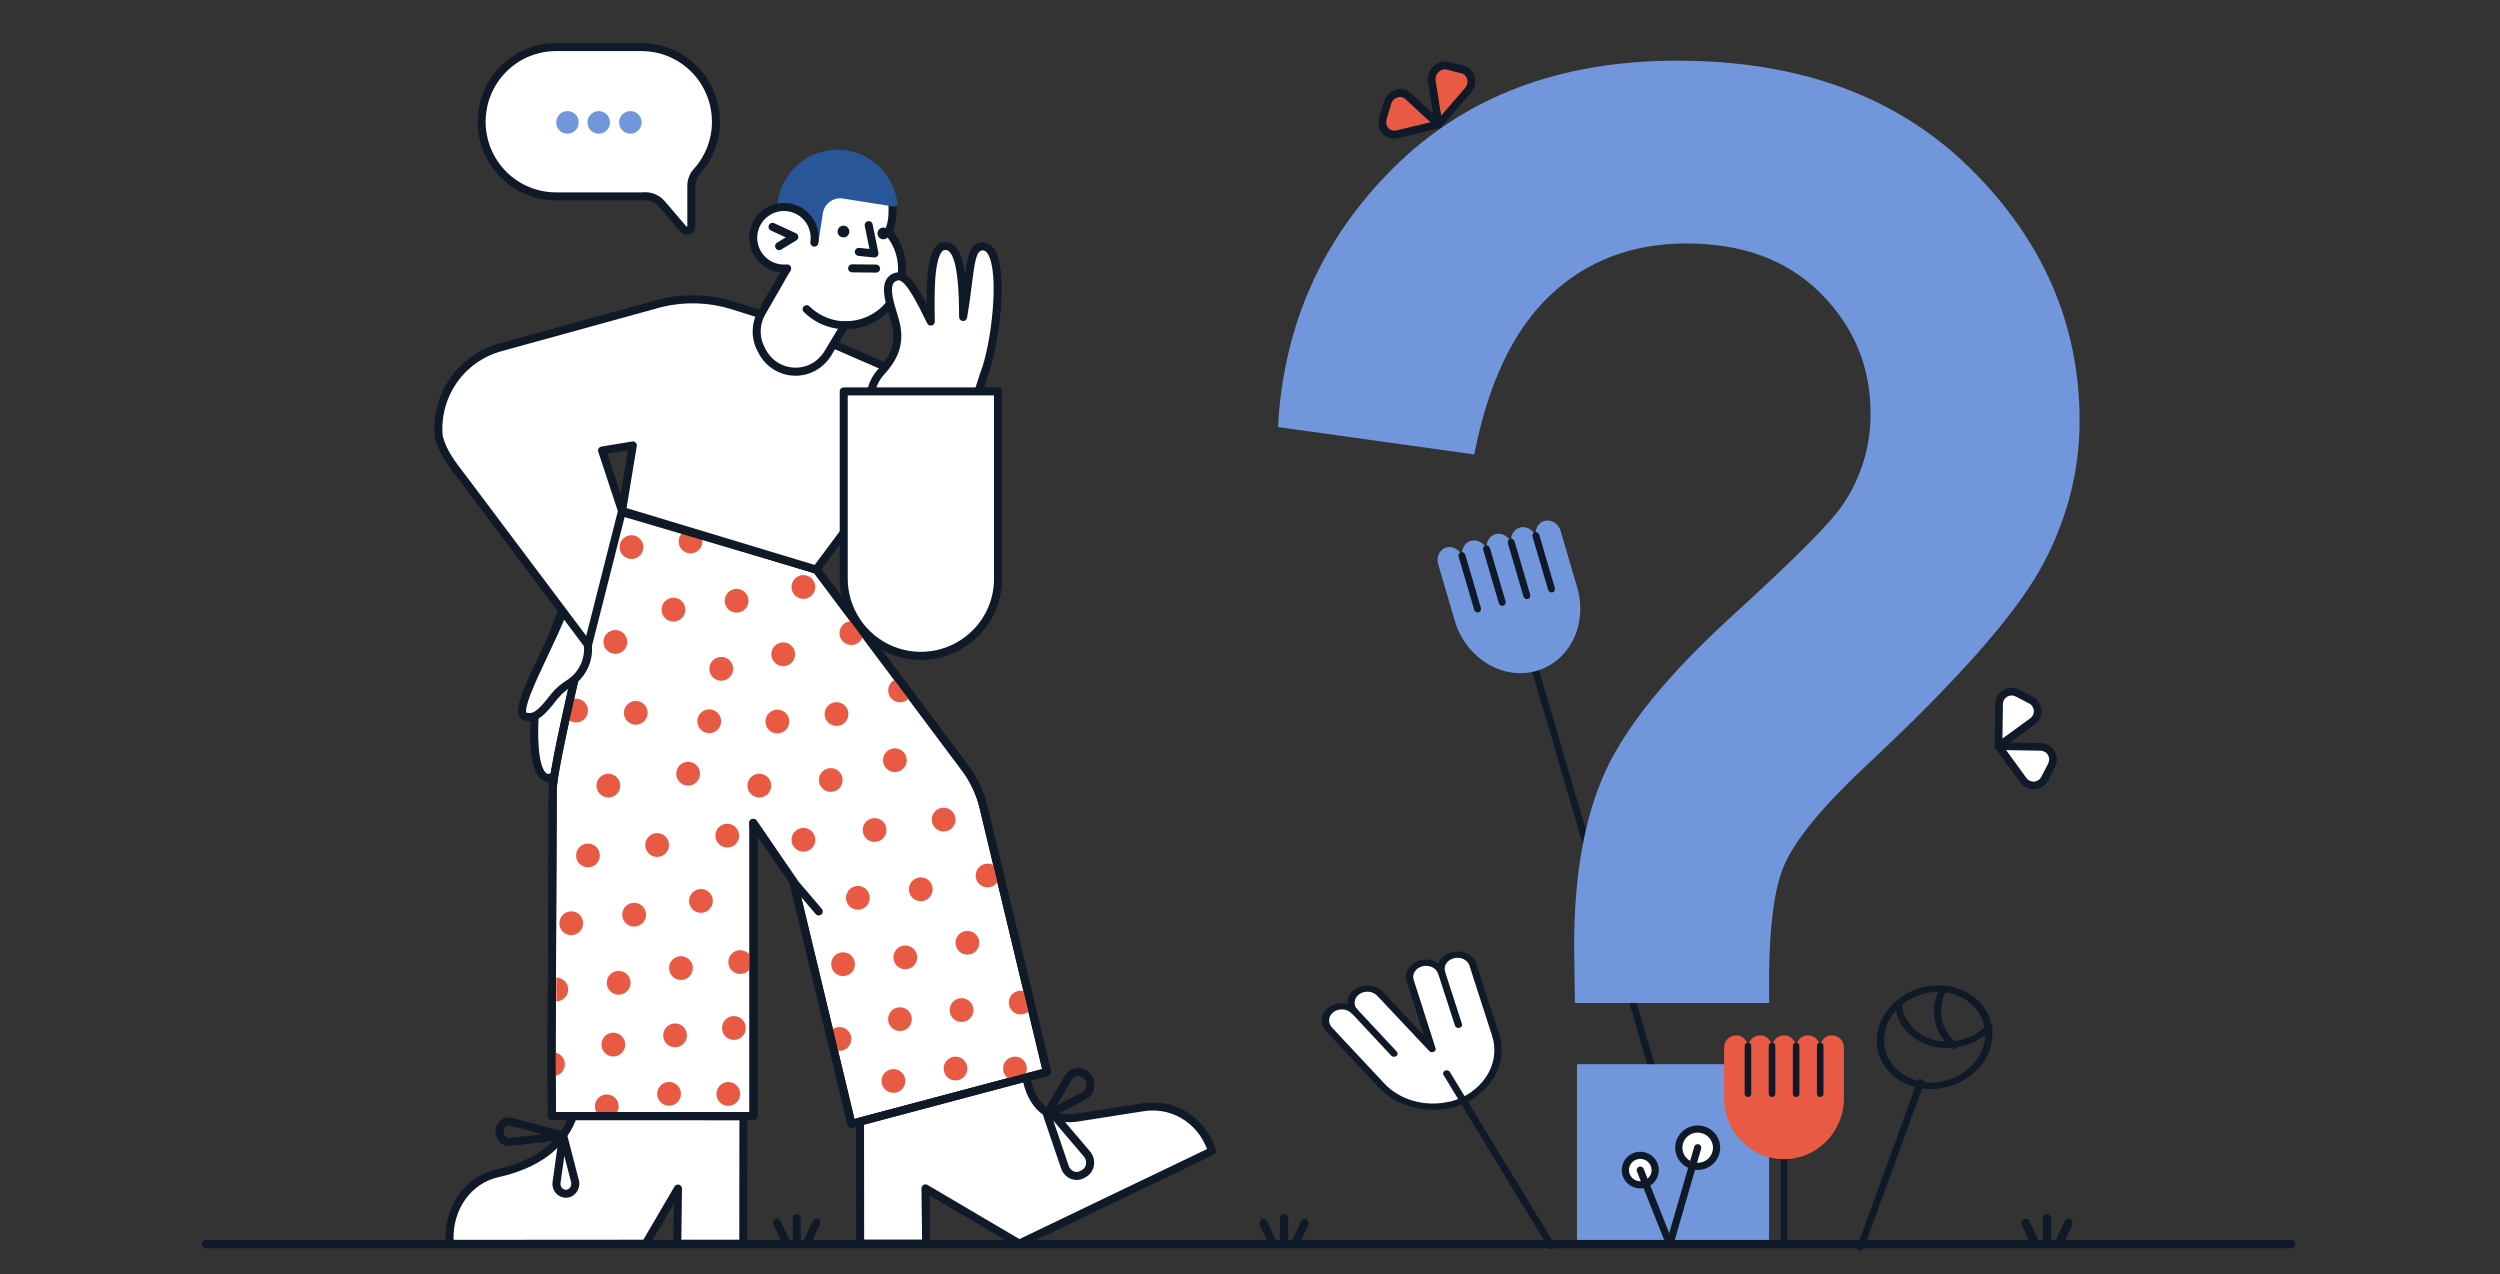 <svg fill="none" height="212" viewBox="0 0 416 212" width="416" xmlns="http://www.w3.org/2000/svg" xmlns:xlink="http://www.w3.org/1999/xlink"><rect x="0" y="0" width="416" height="212" fill="#333333" stroke="none"/><clipPath id="a"><path d="m72.279 24.921h130.081v182.731h-130.081z"/></clipPath><clipPath id="b"><path d="m0 0h21.162v114.901h-21.162z" transform="matrix(.963 -.261 .281 .957 238.653 91.642)"/></clipPath><clipPath id="c"><path d="m212.657 10.097h133.388v196.823h-133.388z"/></clipPath><clipPath id="d"><path d="m0 0h13.784v14.109h-13.784z" transform="matrix(-.477 .879 -.877 -.48 346.045 120.202)"/></clipPath><clipPath id="e"><path d="m128.636 202.065h7.864v5.258h-7.864z"/></clipPath><clipPath id="f"><path d="m209.568 202.065h8.192v5.587h-8.192z"/></clipPath><clipPath id="g"><path d="m336.373 202.065h8.519v5.587h-8.519z"/></clipPath><clipPath id="h"><path d="m286.896 172.285h19.933v34.71h-19.933z"/></clipPath><clipPath id="i"><path d="m269.858 187.275h16.383v20.376h-16.383z"/></clipPath><clipPath id="j"><path d="m79.487 7.174h40.302v31.879h-40.302z"/></clipPath><clipPath id="k"><path d="m0 0h13.632v14.95h-13.632z" transform="matrix(.962 .266 -.299 .952 233.08 8.012)"/></clipPath><g clip-path="url(#a)"><path d="m94.811 98.35c-.244.556-1.467 3.717-2.645 6.9l-3.045 11.976c-.556 5.787-.244 12.197 2.134 12.22 2.178.044 2.178-3.784 3.134-10.885.244 6.433.422 11.063 2.667 10.84 2.223-.223 1.956-6.744 1.711-11.708 1.6 3.072 3.6 7.301 5.29 6.856 2.422-.668.866-4.341.088-6.878-1.733-5.654.712-7.123 2.801-10.239 1.378-2.07 1.044-4.986-.067-8.102z" fill="#fff"/><path d="m91.301 130.114h-.06c-.285-.007-.565-.075-.821-.198-.257-.124-.484-.3-.668-.518-2.069-2.303-1.513-9.948-1.294-12.236.003-.034.009-.068.018-.101l3.045-11.975c.006-.022.013-.045.021-.067 1.149-3.104 2.395-6.333 2.66-6.937.057-.126.151-.232.27-.303s.257-.103.395-.093l12.068.979c.128.01.25.058.352.136s.179.184.222.305c1.357 3.806 1.356 6.651-.006 8.697-.388.579-.78 1.091-1.159 1.588-1.672 2.191-2.881 3.774-1.559 8.084.098.315.198.63.301.943.645 1.981 1.378 4.227.612 5.653-.152.28-.36.524-.612.717-.252.194-.542.332-.851.406-1.69.445-3.217-1.834-4.677-4.544.153 5.222-.163 9.189-2.434 9.417-.271.03-.544.004-.804-.078s-.499-.218-.703-.399c-.781-.682-1.203-2.078-1.457-4.031-.47 2.958-1.108 4.555-2.857 4.555zm-1.522-12.774c-.519 5.461-.133 9.944.962 11.164.06.081.139.148.228.196.09.047.189.074.291.078h.017c1.188 0 1.501-2.594 2.018-6.878.124-1.024.264-2.184.431-3.43.022-.165.106-.317.234-.424.128-.107.292-.161.459-.153s.324.078.442.197c.117.118.186.277.193.444.178 4.678.346 9.095 1.438 10.049.066.061.145.106.231.132.086.027.177.034.266.02.214-.022.933-.334 1.182-3.464.186-2.342.032-5.474-.07-7.546-.007-.152.037-.302.127-.425.089-.123.218-.212.365-.252s.303-.029.442.032c.139.062.254.168.324.303.137.264.278.537.421.814.737 1.429 1.571 3.048 2.38 4.205 1.071 1.532 1.592 1.535 1.728 1.5.133-.026.259-.082.369-.162.109-.081.2-.184.265-.303.496-.923-.17-2.965-.704-4.607-.109-.334-.214-.657-.309-.964-1.523-4.968.079-7.066 1.775-9.288.367-.48.746-.977 1.109-1.519 1.051-1.578 1.05-3.966 0-7.101l-11.15-.905c-.432 1.075-1.437 3.691-2.438 6.394z" fill="#0f1928"/><path d="m102.524 84.649s-2.956 11.463-5.667 22.949c-.133.557-.267 1.135-.4 1.692-2.4 10.217-4.578 20.233-4.489 22.303l-.2 45.319.067 8.792h33.538v-47.656l-.045-1.113 6.668 9.727 9.69 40.378 32.515-8.659-10.534-43.961c-.553-2.347-1.573-4.558-3.001-6.5l-10.69-14.29-12.091-16.137-2.022-2.693z" fill="#fff"/><path d="m141.685 187.708c-.15 0-.295-.051-.413-.144-.117-.093-.2-.223-.235-.368l-9.661-40.257-5.337-7.786v46.551c0 .177-.071.347-.196.472-.125.126-.294.196-.471.196h-33.538c-.176 0-.345-.07-.47-.194-.125-.124-.196-.292-.197-.469l-.067-8.792.2-45.312c-.086-2.345 2.402-13.506 4.507-22.468.067-.28.133-.563.2-.846.067-.282.133-.569.2-.848 2.682-11.359 5.64-22.846 5.67-22.96.023-.087.063-.169.117-.24.055-.071.124-.131.202-.175.079-.044.165-.072.255-.082.089-.01.179-.001.265.025l33.338 10.15c.136.041.254.124.34.237l2.022 2.693 12.091 16.137 10.69 14.29c1.484 2.015 2.544 4.31 3.116 6.747l10.534 43.958c.041.17.014.348-.075.498s-.233.259-.402.304l-32.515 8.658c-.056.015-.113.023-.171.024zm-16.358-51.44c.108 0 .215.026.311.076.095.051.178.124.239.213l6.667 9.727c.047.068.08.143.099.223l9.531 39.712 31.226-8.316-10.382-43.327c-.53-2.261-1.513-4.391-2.89-6.26l-10.686-14.285-12.091-16.138-1.891-2.519-32.464-9.883c-.672 2.627-3.184 12.49-5.49 22.261-.067.279-.133.562-.2.845-.067.284-.133.57-.2.849-2.956 12.581-4.544 20.437-4.472 22.119v.031l-.2 45.319.062 8.122h32.209v-46.976l-.044-1.099c-.004-.09.011-.18.043-.264.031-.084.08-.161.142-.226s.137-.117.22-.152.172-.053.261-.053z" fill="#0f1928"/><path d="m123.683 206.962.022-21.213h-28.36c-1.956 5.364-6.779 8.191-12.557 9.482-5.09 1.135-8.335 6.01-7.957 11.508v.245l32.604-.022 5.379-9.193-.112 9.193z" fill="#fff"/><path d="m74.832 207.652c-.177 0-.346-.071-.471-.196-.125-.125-.195-.295-.195-.472v-.223c-.393-5.876 3.169-10.998 8.479-12.182 6.338-1.416 10.401-4.464 12.076-9.059.047-.129.132-.24.244-.318.112-.079.245-.121.382-.121h28.36c.177 0 .346.07.471.196.125.125.196.295.196.472l-.023 21.212c0 .178-.07.347-.195.473-.125.125-.294.195-.471.195h-10.98c-.088 0-.175-.017-.257-.051-.081-.034-.155-.084-.217-.147s-.111-.138-.144-.22-.049-.169-.048-.258l.08-6.672-4.106 7.018c-.059.1-.142.184-.243.242s-.215.088-.332.088l-32.604.022zm20.972-21.235c-1.932 4.805-6.259 7.989-12.87 9.466-4.556 1.016-7.644 5.37-7.457 10.433l31.577-.022 5.186-8.863c.074-.127.188-.226.325-.281.136-.055.287-.064.428-.025.142.04.267.125.355.243.089.118.135.261.134.409l-.103 8.517h9.638l.021-19.877z" fill="#0f1928"/><path d="m170.778 179.271c.844 4.764 3.823 7.613 9.134 6.589l9.935-1.558c5.112-.957 9.957 1.825 11.757 6.989l.089.245-32.093 15.403-15.602-9.193.111 9.193h-10.979l-.023-20.322z" fill="#fff"/><path d="m169.6 207.607c-.119 0-.236-.032-.338-.092l-14.583-8.592.097 8.008c.001.089-.016.176-.049.258s-.082.157-.144.22-.136.113-.217.147c-.082.034-.169.051-.257.051h-10.979c-.177 0-.347-.07-.472-.195-.125-.126-.195-.295-.195-.473l-.022-20.322c0-.147.048-.29.138-.407s.215-.201.357-.238l27.671-7.346c.089-.023.182-.028.273-.014s.179.047.256.097c.078.049.145.115.196.192.051.076.086.163.102.254.429 2.417 1.431 4.229 2.899 5.24 1.4.964 3.235 1.237 5.453.809l.022-.004 9.935-1.558c5.464-1.022 10.608 2.031 12.491 7.429l.086.237c.056.156.053.327-.01.481-.062.153-.18.278-.329.349l-32.093 15.403c-.09.043-.188.066-.288.066zm-25.804-1.336h9.638l-.103-8.517c-.002-.118.028-.235.087-.338.058-.102.143-.188.245-.247.102-.06.218-.091.337-.09.118 0 .234.032.336.092l15.296 9.012 31.226-14.987c-1.751-4.567-6.18-7.121-10.89-6.238l-9.941 1.56c-2.576.495-4.747.15-6.45-1.024-1.615-1.113-2.751-2.969-3.312-5.397l-26.49 7.033zm-49.611-6.964c-.309 0-.616-.064-.899-.188-.283-.125-.537-.308-.746-.536-.237-.258-.412-.565-.515-.9-.102-.334-.128-.688-.075-1.034l.968-6.908-7.965.945c-.498.049-.999-.071-1.421-.341-.422-.269-.742-.673-.908-1.146l-.049-.145c-.146-.407-.177-.847-.091-1.271.086-.424.287-.816.581-1.134.266-.296.609-.512.991-.624s.787-.114 1.171-.008l8.664 2.315c.114.03.218.091.301.175.083.084.143.188.172.303l1.956 7.568c.084.338.095.691.03 1.034s-.203.668-.404.952c-.185.264-.425.484-.703.646s-.588.261-.908.292c-.051.003-.101.005-.153.005zm-.281-6.969-.631 4.5v.005c-.023.149-.013.301.03.446.043.144.119.277.22.388.085.101.191.179.312.231.12.051.251.073.382.064.131-.008.257-.047.37-.114s.208-.159.279-.27c.09-.126.151-.271.18-.424.029-.152.024-.31-.013-.46zm-9.246-5.062c-.116.003-.23.029-.335.077-.105.049-.2.118-.277.204-.129.141-.216.315-.253.502-.037.187-.021.381.044.56l.049.146c.067.188.195.348.363.455s.366.156.565.138l5.365-.636-5.297-1.415c-.073-.02-.149-.031-.225-.031zm51.582-34.938c-.097.001-.192-.02-.279-.061-.088-.04-.166-.099-.228-.173l-4.268-5.008c-.115-.135-.171-.31-.157-.486.014-.177.097-.341.232-.456.134-.115.309-.171.485-.157s.34.097.455.232l4.267 5.008c.083.097.136.216.153.342.018.127-.001.256-.055.371-.053.116-.138.214-.246.283-.107.069-.232.106-.359.105z" fill="#0f1928"/><path d="m179.152 196.347c-.324 0-.646-.062-.948-.181-.379-.153-.721-.385-1.002-.683-.281-.297-.495-.651-.627-1.039l-3.006-8.837c-.031-.09-.042-.187-.032-.282.01-.096.04-.188.088-.271l3.528-6.02c.213-.372.516-.686.879-.912.364-.227.779-.359 1.206-.387.44-.022.879.063 1.279.249.399.185.748.465 1.015.816.255.321.434.695.527 1.094.092.399.094.814.007 1.215-.081.389-.247.755-.487 1.071-.239.317-.546.576-.898.759l-4.628 2.389 5.329 6.268c.279.327.48.712.59 1.127.109.415.123.85.042 1.272-.072.398-.231.775-.468 1.103s-.545.598-.9.79l-.293.16c-.37.196-.782.299-1.201.299zm-3.882-9.879 2.566 7.54c.068.205.18.393.328.551s.328.282.528.364c.165.067.343.097.521.089.178-.009.352-.057.51-.14l.29-.159c.18-.099.336-.237.456-.404.119-.168.2-.36.235-.563.044-.225.036-.458-.022-.68s-.166-.429-.314-.604zm4.131-7.401c-.027 0-.054 0-.08.002-.21.015-.413.082-.591.194-.179.113-.326.268-.43.451l-2.478 4.23 4.249-2.192c.177-.092.33-.223.45-.383s.202-.344.242-.54c.046-.208.045-.424-.003-.632s-.142-.403-.274-.57c-.126-.171-.289-.31-.477-.407-.188-.098-.396-.15-.608-.153z" fill="#0f1928"/><g fill="#e85a44"><path d="m102.946 165.516c1.093 0 1.978-.887 1.978-1.981s-.885-1.981-1.978-1.981c-1.092 0-1.978.887-1.978 1.981s.886 1.981 1.978 1.981z"/><path d="m95.057 155.61c1.092 0 1.978-.886 1.978-1.981 0-1.094-.886-1.981-1.978-1.981-1.093 0-1.978.887-1.978 1.981 0 1.095.886 1.981 1.978 1.981z"/><path d="m123.171 162.066c1.093 0 1.978-.887 1.978-1.981 0-1.095-.885-1.981-1.978-1.981-1.092 0-1.978.886-1.978 1.981 0 1.094.886 1.981 1.978 1.981z"/><path d="m116.637 151.893c1.093 0 1.978-.887 1.978-1.981s-.885-1.981-1.978-1.981c-1.092 0-1.978.887-1.978 1.981s.886 1.981 1.978 1.981z"/><path d="m114.605 162.584c.825-.716.914-1.968.198-2.794-.715-.827-1.965-.916-2.79-.199s-.914 1.968-.198 2.795c.715.826 1.965.915 2.79.198z"/><path d="m105.524 154.186c1.093 0 1.978-.887 1.978-1.981s-.885-1.981-1.978-1.981c-1.092 0-1.978.887-1.978 1.981s.886 1.981 1.978 1.981z"/><path d="m97.835 144.325c1.092 0 1.978-.887 1.978-1.981s-.886-1.981-1.978-1.981c-1.093 0-1.978.887-1.978 1.981s.886 1.981 1.978 1.981z"/><path d="m109.347 142.589c1.093 0 1.978-.886 1.978-1.981 0-1.094-.885-1.981-1.978-1.981-1.092 0-1.978.887-1.978 1.981 0 1.095.886 1.981 1.978 1.981z"/><path d="m101.235 132.706c1.093 0 1.978-.887 1.978-1.981s-.885-1.981-1.978-1.981c-1.092 0-1.978.887-1.978 1.981s.886 1.981 1.978 1.981z"/><path d="m121.016 141.031c1.092 0 1.978-.887 1.978-1.981s-.886-1.981-1.978-1.981c-1.093 0-1.978.887-1.978 1.981s.885 1.981 1.978 1.981z"/><path d="m114.503 130.725c1.093 0 1.978-.887 1.978-1.981s-.885-1.981-1.978-1.981c-1.092 0-1.978.887-1.978 1.981s.886 1.981 1.978 1.981z"/><path d="m105.792 120.598c1.092 0 1.978-.887 1.978-1.981s-.886-1.981-1.978-1.981c-1.093 0-1.979.887-1.979 1.981s.886 1.981 1.979 1.981z"/><path d="m95.057 116.435c.251-.116.524-.177.8-.178.525 0 1.028.209 1.399.581.371.371.579.875.579 1.4 0 .526-.208 1.03-.579 1.401-.371.372-.874.58-1.399.58-.349.001-.691-.091-.992-.267s-.549-.43-.719-.734"/><path d="m122.127 173.039c1.092 0 1.978-.887 1.978-1.981s-.886-1.981-1.978-1.981-1.978.887-1.978 1.981.886 1.981 1.978 1.981z"/><path d="m113.627 173.781c.825-.717.914-1.968.198-2.795-.716-.826-1.965-.915-2.79-.198-.825.716-.914 1.968-.199 2.794.716.827 1.966.916 2.791.199z"/><path d="m112.627 183.508c.825-.717.914-1.968.198-2.795-.716-.826-1.965-.915-2.79-.198-.825.716-.914 1.968-.199 2.794.716.827 1.966.916 2.791.199z"/><path d="m102.058 175.799c1.092 0 1.978-.886 1.978-1.981 0-1.094-.886-1.981-1.978-1.981-1.093 0-1.978.887-1.978 1.981 0 1.095.885 1.981 1.978 1.981z"/><path d="m100.968 186.083c1.093 0 1.978-.887 1.978-1.981s-.885-1.981-1.978-1.981c-1.092 0-1.978.887-1.978 1.981s.886 1.981 1.978 1.981z"/><path d="m92.012 175.109c.525 0 1.028.209 1.399.58.371.372.579.876.579 1.401 0 .526-.208 1.029-.579 1.401-.371.371-.874.58-1.399.58m.556-16.404c.525 0 1.028.208 1.399.58.371.371.579.875.579 1.401 0 .525-.208 1.029-.579 1.4-.371.372-.874.581-1.399.581"/><path d="m121.193 184.013c1.093 0 1.978-.887 1.978-1.981s-.885-1.981-1.978-1.981c-1.092 0-1.978.887-1.978 1.981s.886 1.981 1.978 1.981z"/><path d="m150.642 161.287c1.093 0 1.978-.887 1.978-1.981s-.885-1.981-1.978-1.981c-1.092 0-1.978.887-1.978 1.981s.886 1.981 1.978 1.981z"/><path d="m142.752 151.381c1.092 0 1.978-.886 1.978-1.981 0-1.094-.886-1.981-1.978-1.981s-1.978.887-1.978 1.981c0 1.095.886 1.981 1.978 1.981z"/><path d="m164.333 147.664c1.092 0 1.978-.887 1.978-1.981s-.886-1.981-1.978-1.981c-1.093 0-1.979.887-1.979 1.981s.886 1.981 1.979 1.981z"/><path d="m160.977 158.86c1.092 0 1.978-.886 1.978-1.981 0-1.094-.886-1.981-1.978-1.981-1.093 0-1.978.887-1.978 1.981 0 1.095.885 1.981 1.978 1.981z"/><path d="m153.22 149.957c1.093 0 1.978-.887 1.978-1.981s-.885-1.981-1.978-1.981c-1.092 0-1.978.887-1.978 1.981s.886 1.981 1.978 1.981z"/><path d="m145.53 140.096c1.093 0 1.978-.887 1.978-1.981s-.885-1.981-1.978-1.981c-1.092 0-1.978.887-1.978 1.981s.886 1.981 1.978 1.981z"/><path d="m157.021 138.36c1.092 0 1.978-.887 1.978-1.981s-.886-1.981-1.978-1.981c-1.093 0-1.979.887-1.979 1.981s.886 1.981 1.979 1.981z"/><path d="m148.908 128.477c1.093 0 1.978-.887 1.978-1.981s-.885-1.981-1.978-1.981c-1.092 0-1.978.887-1.978 1.981s.886 1.981 1.978 1.981z"/><path d="m169.844 168.81c1.093 0 1.978-.887 1.978-1.981s-.885-1.981-1.978-1.981c-1.092 0-1.978.887-1.978 1.981s.886 1.981 1.978 1.981z"/><path d="m159.999 170.057c1.092 0 1.978-.887 1.978-1.981s-.886-1.981-1.978-1.981c-1.093 0-1.978.887-1.978 1.981s.885 1.981 1.978 1.981z"/><path d="m158.999 179.784c1.092 0 1.978-.887 1.978-1.981s-.886-1.981-1.978-1.981c-1.093 0-1.978.887-1.978 1.981s.885 1.981 1.978 1.981z"/><path d="m149.753 171.57c1.092 0 1.978-.887 1.978-1.981s-.886-1.981-1.978-1.981-1.978.887-1.978 1.981.886 1.981 1.978 1.981z"/><path d="m148.664 181.854c1.093 0 1.978-.887 1.978-1.981s-.885-1.981-1.978-1.981c-1.092 0-1.978.887-1.978 1.981s.886 1.981 1.978 1.981z"/><path d="m139.685 174.864c1.093 0 1.978-.887 1.978-1.981s-.885-1.981-1.978-1.981c-1.092 0-1.978.887-1.978 1.981s.886 1.981 1.978 1.981z"/><path d="m140.285 162.422c1.092 0 1.978-.887 1.978-1.981s-.886-1.981-1.978-1.981c-1.093 0-1.978.887-1.978 1.981s.885 1.981 1.978 1.981z"/><path d="m168.889 179.784c1.092 0 1.978-.887 1.978-1.981s-.886-1.981-1.978-1.981c-1.093 0-1.978.887-1.978 1.981s.885 1.981 1.978 1.981z"/><path d="m120.016 113.275c1.092 0 1.978-.887 1.978-1.981 0-1.095-.886-1.982-1.978-1.982-1.093 0-1.978.887-1.978 1.982 0 1.094.885 1.981 1.978 1.981z"/><path d="m113.534 102.766c.728-.815.659-2.068-.155-2.797-.813-.73-2.064-.66-2.793.154-.728.815-.659 2.068.155 2.797.814.73 2.064.661 2.793-.154z"/><path d="m133.684 99.652c1.093 0 1.978-.887 1.978-1.981s-.885-1.981-1.978-1.981c-1.092 0-1.978.887-1.978 1.981s.886 1.981 1.978 1.981z"/><path d="m130.328 110.848c1.093 0 1.978-.887 1.978-1.981s-.885-1.981-1.978-1.981c-1.092 0-1.978.887-1.978 1.981s.886 1.981 1.978 1.981z"/><path d="m122.571 101.945c1.093 0 1.978-.887 1.978-1.981s-.885-1.981-1.978-1.981c-1.092 0-1.978.887-1.978 1.981s.886 1.981 1.978 1.981z"/><path d="m114.904 92.084c1.092 0 1.978-.887 1.978-1.981s-.886-1.981-1.978-1.981c-1.093 0-1.978.887-1.978 1.981s.885 1.981 1.978 1.981z"/><path d="m139.196 120.798c1.092 0 1.978-.887 1.978-1.981s-.886-1.981-1.978-1.981c-1.093 0-1.978.887-1.978 1.981s.885 1.981 1.978 1.981z"/><path d="m151.753 114.877c0 .392-.116.775-.333 1.101-.218.325-.527.579-.888.729-.362.15-.759.189-1.143.113s-.736-.265-1.013-.542c-.276-.277-.465-.63-.541-1.014-.076-.385-.037-.783.112-1.145.15-.362.404-.671.729-.889s.708-.334 1.099-.334"/><path d="m141.663 107.331c1.093 0 1.978-.887 1.978-1.981s-.885-1.981-1.978-1.981c-1.092 0-1.978.887-1.978 1.981s.886 1.981 1.978 1.981z"/><path d="m105.08 93.019c1.093 0 1.978-.887 1.978-1.981 0-1.094-.885-1.981-1.978-1.981-1.092 0-1.978.887-1.978 1.981 0 1.094.886 1.981 1.978 1.981z"/><path d="m129.35 122.045c1.093 0 1.978-.887 1.978-1.981 0-1.095-.885-1.981-1.978-1.981-1.092 0-1.978.886-1.978 1.981 0 1.094.886 1.981 1.978 1.981z"/><path d="m118.015 122c1.093 0 1.978-.887 1.978-1.981s-.885-1.981-1.978-1.981c-1.092 0-1.978.887-1.978 1.981s.886 1.981 1.978 1.981z"/><path d="m133.684 141.721c1.093 0 1.978-.887 1.978-1.981s-.885-1.981-1.978-1.981c-1.092 0-1.978.887-1.978 1.981s.886 1.981 1.978 1.981z"/><path d="m126.35 132.706c1.092 0 1.978-.887 1.978-1.981s-.886-1.981-1.978-1.981c-1.093 0-1.978.887-1.978 1.981s.885 1.981 1.978 1.981z"/><path d="m102.391 108.8c1.093 0 1.978-.887 1.978-1.981s-.885-1.981-1.978-1.981c-1.092 0-1.978.887-1.978 1.981s.886 1.981 1.978 1.981z"/><path d="m138.24 131.772c1.093 0 1.978-.887 1.978-1.981s-.885-1.981-1.978-1.981c-1.092 0-1.978.887-1.978 1.981s.886 1.981 1.978 1.981z"/></g><path d="m141.707 187.685c-.15 0-.295-.05-.413-.143-.117-.093-.2-.223-.235-.369l-9.661-40.257-5.337-7.786v46.574c0 .177-.071.347-.196.472-.125.126-.294.196-.471.196h-33.538c-.176 0-.345-.07-.47-.194s-.196-.292-.197-.469l-.067-8.792.2-45.311c-.176-4.646 10.009-45.151 10.443-46.875.022-.087.062-.169.116-.241s.123-.132.201-.176c.078-.044.164-.073.253-.083s.18-.003.266.023l33.471 9.883c.137.041.258.124.344.239l2.023 2.693 12.09 16.138 10.69 14.29c1.485 2.014 2.545 4.309 3.116 6.746l10.535 43.959c.04.169.013.348-.076.498s-.233.258-.401.303l-32.516 8.659c-.056.015-.113.023-.171.023zm-16.358-51.44c.109 0 .215.026.311.077.096.05.178.123.239.213l6.668 9.727c.046.067.079.143.098.222l9.531 39.713 31.226-8.316-10.383-43.327c-.529-2.261-1.512-4.391-2.889-6.26l-10.687-14.286-12.09-16.137-1.89-2.515-32.593-9.624c-3.705 14.742-10.386 42.388-10.235 45.832v.032l-.2 45.319.062 8.121h32.21v-46.996l-.044-1.1c-.004-.09.011-.179.042-.263.032-.085.081-.161.143-.226s.137-.117.22-.152.172-.053.261-.053z" fill="#0f1928"/><path d="m97.835 107.51c.091 1.212-.146 2.426-.686 3.515s-1.362 2.012-2.381 2.672c-.995.596-1.876 1.365-2.6 2.271-2.867 3.762-3.623 3.428-4.712 3.272-2.534-.379 3.912-11.263 6.156-17.295" fill="#fff"/><path d="m88.205 119.986c-.232-.003-.463-.024-.692-.062l-.152-.023c-.201-.026-.392-.1-.558-.215-.166-.116-.302-.269-.396-.449-.769-1.443.854-5.026 3.567-10.75 1.131-2.39 2.301-4.859 3.014-6.776.062-.166.187-.3.348-.374.161-.073.344-.08.51-.018.166.062.3.187.373.349.073.161.08.345.018.511-.733 1.97-1.916 4.466-3.059 6.879-1.049 2.214-2.134 4.504-2.835 6.317-.933 2.412-.825 3.066-.772 3.207l.145.022c.802.124 1.436.221 3.922-3.041.772-.966 1.708-1.788 2.767-2.426.917-.597 1.658-1.43 2.144-2.412.486-.981.701-2.075.622-3.168-.013-.177.045-.351.161-.485s.28-.216.456-.229.351.045.484.161.216.281.229.457c.097 1.331-.165 2.664-.758 3.859-.593 1.196-1.495 2.21-2.612 2.937-.93.555-1.755 1.272-2.434 2.116-2.29 3.005-3.395 3.613-4.491 3.613z" fill="#0f1928"/><path d="m73.009 72.652c-.308-3.283.548-6.57 2.417-9.284 1.869-2.715 4.633-4.684 7.806-5.562l26.803-7.39c3.921-.938 8.021-.799 11.869.401l7.001 2.204 23.558 10.261-10.957 23.861-5.689 7.635-31.004-9.371-1.309-.378 1.797-10.907-5.116.846 3.319 10.061-5.652 22.29-20.62-27.454c-1.711-2.248-3.556-4.452-4.223-7.212z" fill="#fff"/><path d="m97.853 107.986c-.103 0-.206-.024-.298-.071-.093-.046-.173-.113-.235-.196l-20.62-27.453c-.158-.208-.321-.419-.482-.63-1.582-2.059-3.219-4.189-3.856-6.826-.007-.031-.013-.062-.016-.094-.326-3.44.569-6.885 2.527-9.729 1.958-2.845 4.855-4.907 8.182-5.824l26.806-7.39.022-.006c4.037-.963 8.258-.82 12.221.413l7.002 2.204c.023.007.045.015.067.025l23.558 10.261c.082.035.155.087.216.151s.109.14.141.223.046.171.043.26c-.002.089-.023.176-.06.257l-10.957 23.861c-.019.043-.043.083-.071.12l-5.69 7.635c-.082.11-.195.192-.326.235-.13.043-.27.045-.401.005l-31.004-9.371-.639-.185-5.483 21.621c-.031.122-.096.233-.187.319-.091.087-.205.146-.328.171-.043.009-.087.014-.131.015zm-24.184-35.444c.578 2.341 2.049 4.254 3.605 6.28l.489.638 19.786 26.343 5.262-20.75-3.259-9.876c-.03-.091-.04-.189-.029-.284.011-.096.042-.188.092-.271s.117-.153.197-.207c.08-.054.17-.09.265-.106l5.117-.847c.104-.017.211-.009.312.023.101.033.193.089.268.164.075.075.131.167.163.268.033.101.041.208.023.313l-1.701 10.321.739.213 30.565 9.237 5.368-7.202 10.643-23.178-22.902-9.975-6.967-2.193c-3.73-1.16-7.703-1.295-11.503-.391l-26.792 7.387c-3.016.832-5.644 2.699-7.425 5.275-1.781 2.576-2.601 5.697-2.316 8.817zm27.394 2.958 2.225 6.744 1.205-7.311z" fill="#0f1928"/><path d="m130.973 44.673-4.223 7.345c-.524.914-.81 1.945-.833 2.999-.024 1.054.217 2.096.699 3.033l.245.468c.386.73.912 1.377 1.548 1.902.637.526 1.371.92 2.16 1.16.789.24 1.618.321 2.439.239s1.617-.327 2.343-.719c.987-.54 1.815-1.331 2.4-2.293l2.823-4.697c2.26.051 4.462-.722 6.196-2.176 1.733-1.454 2.88-3.488 3.227-5.726.122-.766.144-1.544.067-2.315-.174-1.941-.952-3.778-2.222-5.253.293-.69.494-1.416.6-2.159.111-1.08.111-2.169 0-3.25l-10.424-1.291-2.689 3.361-2.956-.111c-3.89-.134-6.001 4.474-3.378 7.345z" fill="#fff"/><path d="m132.388 62.52c-.686-.001-1.368-.103-2.024-.304-.873-.264-1.684-.699-2.386-1.28-.703-.581-1.283-1.297-1.706-2.105l-.246-.47c-.537-1.035-.805-2.189-.779-3.355.025-1.166.343-2.307.924-3.318l3.978-6.921-1.644-1.776c-.674-.733-1.116-1.649-1.271-2.633-.154-.984-.015-1.992.4-2.897.416-.905 1.09-1.667 1.937-2.189s1.829-.782 2.823-.747l2.623.099 2.479-3.099c.071-.089.164-.158.269-.201.106-.043.22-.058.333-.044l10.424 1.291c.149.018.288.087.394.195.105.108.171.248.187.398.117 1.137.116 2.284-.004 3.421-.095.662-.26 1.311-.492 1.938 1.211 1.524 1.949 3.372 2.12 5.312.083.828.058 1.663-.073 2.485-.368 2.327-1.543 4.45-3.317 5.997-1.775 1.547-4.036 2.419-6.389 2.464l-2.627 4.372c-.648 1.062-1.562 1.936-2.652 2.535-1.008.545-2.135.831-3.281.833zm-.176-26.664c-.72.001-1.424.211-2.027.606-.603.395-1.077.957-1.366 1.617-.289.661-.38 1.391-.261 2.103.118.711.441 1.373.929 1.903l1.975 2.134c.096.104.157.237.173.379s-.013.285-.084.408l-4.223 7.345c-.47.817-.727 1.738-.748 2.681-.02.942.196 1.875.629 2.711l.243.465c.345.652.815 1.229 1.384 1.698.568.469 1.224.821 1.929 1.035s1.445.286 2.178.212 1.445-.292 2.093-.643c.884-.482 1.625-1.191 2.147-2.053l2.82-4.692c.06-.101.147-.185.25-.241s.219-.085.337-.082c2.098.044 4.14-.676 5.749-2.025 1.609-1.349 2.674-3.237 3-5.313.113-.712.134-1.436.062-2.154-.16-1.802-.882-3.507-2.064-4.875-.082-.095-.135-.211-.154-.335s-.003-.251.047-.366c.27-.637.456-1.306.552-1.991.09-.849.103-1.705.039-2.557l-9.515-1.18-2.457 3.07c-.065.082-.148.147-.243.19-.094.043-.198.064-.302.059l-2.956-.111c-.046-.002-.091-.002-.136-.002z" fill="#0f1928"/><path d="m149.309 33.766c-.25-2.104-1.159-4.074-2.595-5.63-1.437-1.555-3.328-2.615-5.403-3.027-2.075-.413-4.227-.157-6.148.73-1.921.887-3.512 2.361-4.546 4.209-.132.215-.25.438-.355.668-.387.842-.656 1.733-.801 2.649-.044.289-.066.601-.088.89h.044c1 .156 2.067.089 3 .512.801.356 1.445 1.024 1.978 1.714.934 1.18 1.867 2.916 1.267 4.429.062-.004.122-.019.178-.044.079-.039.148-.095.202-.164.054-.07.091-.15.109-.236l.778-5.008c.125-.762.545-1.445 1.169-1.899s1.402-.644 2.165-.527l8.401 1.335c.083.013.167.007.248-.016.08-.023.155-.063.219-.117.072-.051.128-.123.16-.207.032-.083.038-.174.018-.261z" fill="#295699"/><path d="m140.351 39.509c.541 0 .978-.439.978-.979s-.437-.979-.978-.979c-.54 0-.977.439-.977.979s.437.979.977.979z" fill="#0f1928"/><path d="m146.997 39.821c.54 0 .978-.439.978-.979s-.438-.979-.978-.979-.978.439-.978.979.438.979.978.979z" fill="#0f1928"/><path d="m140.752 54.801c-.508-.004-1.015-.043-1.517-.118-2.076-.322-3.997-1.292-5.49-2.771-.121-.126-.188-.295-.187-.47.002-.175.072-.343.195-.466.124-.124.291-.194.466-.196s.343.066.469.187c1.292 1.278 2.954 2.117 4.749 2.396.435.065.874.099 1.314.102.177 0 .346.07.471.196.125.125.196.295.196.472s-.071.347-.196.472-.294.196-.471.196zm4.756-11.953c-.022 0-.045 0-.068-.003l-2.6-.267c-.087-.009-.172-.035-.249-.077s-.145-.098-.201-.166c-.055-.068-.096-.146-.121-.23s-.034-.172-.025-.259c.009-.087.035-.172.077-.249.041-.077.098-.145.165-.201.068-.055.147-.097.23-.122.084-.025.172-.034.259-.025l1.699.174-.776-3.829c-.035-.174 0-.354.098-.502.098-.148.25-.25.423-.286.174-.035.354 0 .501.098.148.098.25.25.285.424l.956 4.719c.02.097.018.197-.006.293-.023.096-.068.186-.131.263-.062.077-.141.139-.231.181-.089.043-.187.064-.285.064z" fill="#0f1928"/><path d="m130.973 44.673c-.438.041-.878.025-1.312-.044-1-.156-1.931-.606-2.676-1.292s-1.269-1.579-1.508-2.564c-.238-.985-.18-2.019.168-2.971s.971-1.779 1.788-2.377c.817-.598 1.794-.939 2.805-.981s2.012.217 2.876.745c.864.528 1.553 1.3 1.979 2.22.426.919.57 1.945.414 2.946" fill="#fff"/><path d="m130.517 45.364c-.32-.001-.639-.026-.956-.075-1.13-.176-2.183-.684-3.025-1.459-.843-.775-1.436-1.783-1.707-2.897-.27-1.113-.205-2.282.188-3.358.393-1.076 1.096-2.011 2.02-2.687.923-.676 2.026-1.063 3.169-1.111s2.275.244 3.252.84c.977.596 1.756 1.469 2.238 2.508s.645 2.198.469 3.33c-.012.088-.041.173-.085.249-.045.077-.105.144-.175.197-.071.053-.152.092-.238.114-.086.022-.175.026-.263.013-.088-.013-.172-.044-.247-.09-.076-.046-.142-.107-.194-.179-.051-.072-.089-.154-.109-.24s-.022-.176-.007-.264c.136-.871.011-1.763-.359-2.563-.37-.8-.968-1.472-1.72-1.932-.751-.459-1.622-.685-2.502-.649s-1.729.333-2.44.853c-.711.52-1.253 1.239-1.556 2.067-.302.828-.353 1.727-.146 2.584.208.857.665 1.633 1.313 2.23.648.597 1.458.988 2.328 1.124.376.061.758.074 1.137.04.176-.019.352.034.489.145.138.111.226.273.244.449.019.176-.033.352-.145.49-.111.138-.272.225-.448.244-.174.018-.35.027-.525.026z" fill="#0f1928"/><path d="m129.64 41.623c-.146 0-.288-.047-.404-.135s-.2-.212-.239-.352c-.04-.141-.032-.29.022-.426.053-.136.15-.25.275-.326l1.459-.884-2.481-1.143c-.079-.037-.151-.089-.21-.153-.06-.064-.106-.14-.136-.222-.031-.082-.045-.17-.041-.257.003-.088.024-.174.06-.253.074-.161.209-.286.375-.347.082-.03.169-.044.257-.041.087.003.173.024.253.061l3.622 1.669c.111.051.205.13.273.231s.108.217.115.338c.006.121-.02.242-.076.349-.057.107-.141.197-.245.26l-2.534 1.536c-.104.063-.223.097-.345.097zm16.135 3.74h-.008l-3.978-.044c-.177-.001-.346-.072-.471-.198-.124-.126-.193-.296-.192-.473s.072-.347.197-.471c.126-.125.296-.194.473-.193h.074l3.912.044c.177.001.346.072.47.198.125.126.194.296.193.473s-.072.347-.198.471c-.126.125-.296.194-.472.193z" fill="#0f1928"/><path d="m152.909 73.476c-6.423.69-10.535-6.522-6.446-11.419.067-.067.111-.134.178-.2 1.889-2.092 3.401-4.541 2.312-8.436-.778-2.76-2.401-6.767.311-7.412 1.867-.445 3.956 4.162 5.623 7.501-.089-5.364-.2-12.398 2.289-12.576 2.489-.2 3.067 4.897 3.089 11.819 1.312-7.635.911-11.842 3.334-11.753 3.978.156 2.267 15.915.156 21.235l-1.112 3.45c-1.355 4.251-5.2 7.301-9.734 7.79z" fill="#fff"/><path d="m152.09 74.188c-1.439.01-2.854-.374-4.091-1.109-1.238-.735-2.252-1.795-2.933-3.064-.721-1.322-1.022-2.833-.864-4.331.158-1.498.768-2.913 1.749-4.055.013-.015.026-.03.04-.043.018-.018.033-.037.048-.056.037-.044.074-.087.116-.131 1.987-2.204 3.112-4.374 2.155-7.798-.095-.335-.202-.691-.313-1.057-.643-2.124-1.372-4.531-.515-6.025.174-.298.409-.555.689-.755.281-.2.6-.338.938-.405 1.877-.448 3.516 2.2 5.081 5.26-.005-5.918.436-10.172 2.938-10.35.311-.026.625.014.92.118s.564.269.791.485c.854.787 1.417 2.289 1.741 4.815.459-3.422.962-5.431 3.042-5.353.514.02 1.251.238 1.85 1.16 2.407 3.706.746 16.316-1.091 20.968l-1.104 3.429c-1.432 4.49-5.474 7.729-10.298 8.249-.295.032-.592.048-.889.047zm-5.131-11.684c-.801.939-1.298 2.1-1.426 3.329-.128 1.229.119 2.467.71 3.552 1.287 2.412 3.814 3.725 6.594 3.426 4.299-.464 7.899-3.341 9.171-7.33l1.111-3.452c.005-.014.01-.028.015-.042 1.866-4.699 3.219-16.691 1.221-19.768-.311-.481-.596-.546-.783-.553h-.036c-1.066 0-1.331 1.748-1.82 5.649-.202 1.607-.43 3.428-.794 5.55-.029.165-.117.313-.249.415-.132.102-.298.151-.464.137-.167-.014-.322-.09-.435-.213-.113-.123-.176-.284-.176-.451-.013-4.035-.2-9.555-1.661-10.902-.092-.092-.203-.163-.326-.207-.122-.044-.253-.06-.382-.047-.698.05-1.243 1.417-1.503 3.751-.268 2.42-.218 5.463-.173 8.148.002.151-.047.299-.139.419-.092.12-.222.205-.369.241-.147.036-.302.021-.439-.043s-.249-.172-.316-.307c-.138-.276-.279-.561-.422-.852-1.138-2.301-3.254-6.582-4.45-6.299-.16.026-.313.087-.448.177-.134.091-.247.209-.332.348-.569.993.098 3.199.635 4.972.113.375.224.739.321 1.083 1.193 4.268-.574 6.977-2.459 9.066-.007.008-.015.017-.023.024-.018.018-.033.037-.048.056-.033.042-.068.082-.105.12z" fill="#0f1928"/><path d="m153.242 109.134c-3.406-.001-6.673-1.357-9.082-3.77-2.408-2.412-3.762-5.683-3.764-9.095v-31.14h25.67v31.14c.004 1.689-.325 3.361-.968 4.922-.643 1.561-1.587 2.98-2.779 4.175-1.191 1.195-2.606 2.143-4.163 2.79-1.558.647-3.228.979-4.914.978z" fill="#fff"/><path d="m153.242 109.802c-3.582-.004-7.017-1.431-9.55-3.968s-3.958-5.977-3.963-9.565v-31.14c0-.177.071-.347.196-.472s.294-.196.471-.196h25.67c.177 0 .347.07.472.196s.195.295.195.472v31.14c.004 1.776-.343 3.536-1.019 5.178-.676 1.642-1.67 3.134-2.923 4.391s-2.741 2.255-4.38 2.935c-1.638.68-3.395 1.03-5.169 1.029zm-12.179-44.005v30.472c-.001 2.413.714 4.772 2.053 6.778 1.339 2.007 3.242 3.57 5.469 4.492 2.226.923 4.676 1.163 7.039.69s4.532-1.638 6.234-3.346c1.131-1.129 2.026-2.472 2.634-3.951.608-1.478.917-3.063.908-4.662v-30.473z" fill="#0f1928"/></g><g clip-path="url(#b)"><path d="m281.109 198.893c-.148.04-.31.014-.448-.073-.139-.087-.244-.227-.291-.39l-27.19-92.729c-.048-.163-.035-.335.036-.479.072-.143.195-.246.343-.286.148-.041.31-.014.448.072.139.087.244.227.291.39l27.19 92.73c.048.162.035.334-.037.478-.071.143-.194.247-.342.287z" fill="#0f1928"/><path d="m257.006 86.674c-1.125.303-1.745 1.551-1.384 2.787l.001.002c-.362-1.235-1.568-1.99-2.693-1.685l-.002.001c-1.125.304-1.743 1.553-1.381 2.788-.362-1.235-1.568-1.99-2.693-1.685l-.002.001c-1.126.303-1.745 1.551-1.384 2.787l.001.002c-.362-1.234-1.565-1.988-2.69-1.686-1.127.297-1.753 1.54-1.398 2.777l.004.014c-.362-1.235-1.568-1.99-2.693-1.685-1.125.303-1.745 1.551-1.384 2.787l2.747 9.368c1.811 6.181 7.842 9.956 13.471 8.434l.004-.001c5.63-1.524 8.724-7.77 6.912-13.951l-2.747-9.367c-.361-1.234-1.564-1.988-2.689-1.686z" fill="#7296db"/><path d="m258.336 98.573c-.148.04-.31.014-.448-.073-.139-.087-.244-.227-.291-.39l-2.58-8.8c-.048-.163-.035-.335.036-.478s.194-.247.343-.287c.148-.04.309-.014.448.073.138.087.243.227.291.39l2.58 8.8c.048.163.035.335-.036.478-.072.143-.195.247-.343.287zm-4.101 1.11c-.148.04-.309.014-.448-.073-.138-.087-.243-.227-.291-.39l-2.58-8.8c-.048-.163-.035-.335.037-.478.071-.143.194-.247.342-.287.149-.04.31-.014.448.073.139.087.244.227.291.39l2.581 8.8c.047.163.034.335-.037.478s-.194.247-.343.287zm-4.1 1.11c-.148.04-.31.014-.448-.073-.139-.087-.243-.227-.291-.39l-2.58-8.8c-.048-.163-.035-.335.036-.478s.194-.247.343-.287c.148-.04.309-.014.448.073.139.087.243.227.291.39l2.58 8.799c.048.163.035.335-.036.479-.071.143-.195.246-.343.287zm-4.1 1.109c-.149.041-.31.014-.449-.072-.138-.087-.243-.227-.291-.39l-2.58-8.8c-.048-.163-.034-.335.037-.478.071-.144.194-.247.342-.287.149-.04.31-.014.448.073.139.087.244.227.291.39l2.581 8.799c.047.163.034.335-.037.479-.071.143-.194.246-.342.286z" fill="#0f1928"/></g><g clip-path="url(#c)"><path d="m294.39 166.898h-32.327c-.083-5.251-.125-8.389-.125-9.561 0-11.736 1.729-21.388 5.187-28.954 3.478-7.615 10.435-16.109 20.808-25.628 10.394-9.477 16.621-15.67 18.6-18.62 3.112-4.5 4.763-9.856 4.728-15.335 0-7.762-2.763-14.421-8.29-19.979-5.54-5.544-12.976-8.306-22.37-8.306-9.04 0-16.614 2.894-22.724 8.682-6.061 5.774-10.248 14.582-12.56 26.423l-32.66-4.561c.917-16.988 7.353-31.395 19.309-43.222 11.976-11.841 27.64-17.741 47.135-17.741 20.434 0 36.708 5.997 48.823 17.992 12.06 11.967 18.101 25.921 18.122 41.862 0 8.787-2.25 17.134-6.666 24.98-4.457 7.845-13.948 18.549-28.473 32.113-7.54 7.029-12.185 12.657-14.018 16.946-1.853 4.268-2.687 11.883-2.499 22.908zm-31.972 10.189h31.951v29.833h-31.951z" fill="#7296db"/><g clip-path="url(#d)"><path d="m335.693 115.326 2.244 1.167c1.025.533 1.427 1.795.898 2.82-.148.289-.363.539-.625.729l-5.654 4.121.09-7.011c.015-1.156.963-2.079 2.117-2.06.324.005.642.085.93.234z" fill="#fff"/><path d="m332.338 115.877c.13-.238.296-.458.496-.653.256-.251.559-.447.891-.579.333-.132.689-.197 1.047-.19.422.007.837.112 1.212.306h.001l2.244 1.167c.318.164.601.39.832.665.231.274.405.591.513.933.11.342.151.701.122 1.058-.03.358-.131.705-.295 1.023-.195.376-.474.702-.816.951l-5.653 4.121c-.096.069-.209.111-.326.12-.118.008-.236-.016-.341-.07-.105-.055-.193-.138-.254-.239-.06-.102-.092-.218-.09-.337l.089-7.011c.005-.442.118-.876.328-1.265zm3.064.015c-.201-.104-.422-.159-.647-.163-.191-.004-.381.031-.558.101-.177.071-.339.176-.476.309s-.246.292-.322.467c-.075.176-.115.365-.117.556l-.074 5.738 4.627-3.373c.183-.133.332-.306.435-.507.088-.17.142-.355.158-.545s-.006-.382-.065-.564c-.058-.183-.151-.352-.274-.498s-.274-.267-.443-.354z" fill="#0f1928"/><path d="m341.385 127.337-1.158 2.244c-.533 1.024-1.795 1.42-2.819.883-.285-.149-.532-.362-.722-.622l-4.13-5.678 7.006.112c1.154.021 2.075.975 2.057 2.131-.005.324-.085.642-.234.93z" fill="#fff"/><path d="m331.998 123.858c.055-.102.137-.187.237-.245s.214-.088.33-.086l7.005.112c1.504.027 2.708 1.274 2.685 2.78-.007.422-.111.837-.305 1.212l-1.158 2.244c-.696 1.335-2.344 1.852-3.678 1.153-.371-.195-.693-.473-.941-.812l-4.13-5.678c-.07-.096-.111-.209-.12-.327s.014-.236.069-.341zm7.653 5.451.012-.023 1.157-2.243h.001c.103-.2.159-.422.162-.647.006-.386-.142-.759-.41-1.037-.269-.278-.636-.439-1.021-.446l-5.732-.092 3.38 4.646c.131.18.304.33.501.433.339.177.732.214 1.097.103.364-.11.67-.36.853-.694z" fill="#0f1928"/></g></g><g clip-path="url(#e)"><path d="m130.774 207.324c-.123 0-.244-.036-.349-.104-.104-.067-.187-.164-.24-.278l-1.486-3.212c-.074-.16-.083-.344-.025-.51.059-.166.179-.302.335-.378.157-.076.336-.085.498-.025.163.059.296.183.37.343l1.486 3.212c.047.101.068.214.061.326-.006.112-.041.22-.099.315-.059.095-.14.174-.237.228-.096.054-.204.083-.314.083zm3.588 0c-.11 0-.218-.029-.314-.083s-.178-.133-.236-.228c-.059-.095-.093-.203-.1-.315s.014-.225.061-.326l1.486-3.212c.037-.08.088-.151.152-.209.063-.059.137-.105.218-.134.081-.03.166-.042.251-.038.086.004.17.026.247.063s.147.09.204.155c.058.065.102.141.131.223s.042.17.037.257c-.004.088-.025.173-.061.253l-1.486 3.212c-.053.114-.137.211-.241.278-.104.068-.225.104-.349.104zm-1.794-.001c-.173 0-.338-.07-.461-.195-.122-.125-.191-.294-.191-.471v-3.926c0-.176.069-.346.191-.471.123-.125.288-.195.461-.195s.339.07.461.195.191.295.191.471v3.926c0 .177-.069.346-.191.471s-.288.195-.461.195z" fill="#0f1928"/></g><g clip-path="url(#f)"><path d="m211.795 207.652c-.128 0-.254-.038-.363-.11-.109-.071-.196-.174-.251-.295l-1.547-3.413c-.077-.17-.087-.365-.026-.542s.186-.321.349-.401c.163-.081.349-.09.519-.027.169.063.308.194.385.364l1.548 3.413c.049.108.071.227.064.346s-.043.235-.104.336-.146.184-.246.241c-.1.058-.213.088-.328.088zm3.738 0c-.115 0-.227-.03-.327-.088-.101-.057-.185-.14-.247-.241-.061-.101-.097-.217-.103-.336-.007-.119.015-.238.064-.346l1.547-3.413c.038-.084.092-.16.158-.222s.143-.111.227-.142.173-.045.262-.041c.089.005.177.028.257.068.081.039.153.095.213.164s.106.15.136.237c.03.088.044.181.039.274-.004.092-.026.184-.064.268l-1.548 3.413c-.055.121-.142.224-.251.295-.108.072-.234.11-.363.11zm-1.869 0c-.18 0-.353-.075-.48-.207-.127-.133-.199-.313-.199-.501v-4.171c0-.188.072-.368.199-.501.127-.132.3-.207.48-.207s.353.075.48.207c.127.133.199.313.199.501v4.171c0 .188-.072.368-.199.501-.127.132-.3.207-.48.207z" fill="#0f1928"/></g><g clip-path="url(#g)"><path d="m338.689 207.652c-.134 0-.265-.038-.378-.11-.113-.071-.203-.174-.26-.295l-1.61-3.413c-.08-.17-.09-.365-.027-.542s.194-.321.363-.401c.169-.081.364-.09.54-.027s.32.194.4.364l1.61 3.413c.051.108.074.227.067.346-.008.119-.045.235-.108.336-.064.101-.152.184-.256.241-.105.058-.222.088-.341.088zm3.887 0c-.119 0-.236-.03-.34-.088-.105-.057-.193-.14-.256-.241-.064-.101-.101-.217-.108-.336-.008-.119.015-.238.066-.346l1.61-3.413c.04-.084.095-.16.164-.222s.149-.111.236-.142c.088-.031.18-.045.273-.041.093.005.183.028.267.068.084.039.159.095.221.164.063.069.111.15.142.237.031.088.045.181.04.274-.004.092-.027.184-.067.268l-1.609 3.413c-.057.121-.148.224-.261.295-.113.072-.244.11-.378.11zm-1.943 0c-.188 0-.367-.075-.5-.207-.132-.133-.206-.313-.206-.501v-4.171c0-.188.074-.368.206-.501.133-.132.312-.207.5-.207.187 0 .366.075.499.207.132.133.207.313.207.501v4.171c0 .188-.075.368-.207.501-.133.132-.312.207-.499.207z" fill="#0f1928"/></g><path d="m241.782 158.949c-.694.169-1.284.567-1.641 1.109-.356.541-.45 1.182-.262 1.781l.011.014c-.194-.599-.657-1.107-1.286-1.41-.63-.304-1.374-.378-2.071-.208-.696.171-1.286.573-1.641 1.117-.355.545-.445 1.188-.251 1.787l3.659 11.431-8.655-9.197c-.45-.484-1.105-.793-1.822-.86-.716-.066-1.435.117-1.999.507-.563.391-.925.958-1.005 1.577-.08.618.128 1.238.578 1.722-.45-.484-1.106-.793-1.822-.859-.717-.066-1.436.116-2 .507-.563.39-.925.957-1.005 1.576s.128 1.238.578 1.722l1.125 1.221 7.653 8.174c1.328 1.415 3.102 2.466 5.11 3.028 2.008.563 4.165.612 6.211.143l.005.038c1.479-.367 2.861-.985 4.065-1.816l-.022-.029c1.63-1.168 2.834-2.717 3.467-4.459.632-1.742.667-3.602.098-5.356l-3.273-10.146-.476-1.501c-.091-.297-.251-.574-.469-.817-.217-.242-.489-.444-.799-.594s-.652-.245-1.006-.28-.712-.008-1.055.078z" fill="#fff"/><g fill="#0f1928"><path d="m244.68 183.087c-1.01.562-2.11.993-3.263 1.28-.082.021-.167.027-.251.017-2.129.446-4.359.364-6.431-.237-2.071-.601-3.901-1.696-5.276-3.16l-7.653-8.175-1.128-1.223c-.273-.291-.475-.627-.596-.987-.12-.361-.155-.738-.104-1.111.096-.755.535-1.448 1.221-1.926.337-.237.725-.414 1.141-.52.417-.107.853-.142 1.284-.102.199.018.395.051.586.098-.01-.165-.005-.331.017-.496.096-.755.535-1.448 1.221-1.926.337-.237.725-.414 1.141-.521.417-.106.853-.141 1.284-.101.436.038.859.15 1.243.331.385.18.724.424.997.719l6.84 7.269-2.891-9.036c-.176-.583-.134-1.2.119-1.763.254-.564.706-1.045 1.293-1.375.587-.331 1.278-.494 1.976-.466.699.027 1.368.243 1.914.618.176-.441.474-.839.867-1.16s.869-.555 1.389-.684c.422-.106.864-.137 1.3-.093s.856.163 1.237.35c.377.183.707.43.97.725.264.295.456.634.565.995l.474 1.496 3.272 10.145c.589 1.819.563 3.748-.074 5.561-.637 1.812-1.859 3.433-3.522 4.672-.038.06-.089.112-.151.155-.324.225-.662.436-1.011.631zm-3.374.227c1.256-.334 2.432-.861 3.473-1.555.036-.05.08-.096.133-.133 1.539-1.104 2.677-2.568 3.275-4.214s.631-3.403.095-5.06l-3.274-10.148-.477-1.503c-.069-.229-.19-.444-.357-.631-.167-.188-.376-.344-.615-.46-.242-.119-.51-.195-.787-.222-.278-.028-.559-.008-.828.06-.524.128-.972.423-1.253.827-.281.403-.372.882-.256 1.34.011.03.022.059.032.089.04.12.03.248-.03.362-.06.113-.166.205-.297.257-.132.053-.28.062-.419.028-.139-.035-.258-.111-.336-.215l-.011-.015c-.033-.044-.058-.091-.074-.141-.007-.024-.014-.047-.021-.07-.187-.442-.563-.804-1.052-1.011-.489-.208-1.052-.244-1.573-.103s-.961.45-1.227.862-.339.896-.203 1.351l3.655 11.421c.037.115.026.237-.029.346-.056.109-.153.199-.276.254-.122.055-.263.072-.398.048s-.256-.088-.343-.18l-8.655-9.197c-.175-.189-.392-.346-.638-.461-.246-.116-.516-.188-.796-.213-.274-.025-.551-.003-.816.065s-.512.18-.727.33c-.438.307-.719.751-.78 1.234-.033.237-.011.478.065.707s.204.442.378.628l.001.002c.091.107.13.241.11.373s-.099.252-.219.336c-.121.084-.274.125-.427.115-.154-.011-.297-.072-.4-.171l-.002-.004c-.175-.187-.392-.343-.637-.458-.246-.115-.515-.187-.794-.211-.274-.025-.552-.004-.817.064s-.512.181-.726.332c-.439.306-.72.75-.78 1.233-.034.238-.012.478.065.708.076.229.204.443.378.628l1.128 1.224 7.65 8.172c1.256 1.335 2.934 2.328 4.832 2.86 1.897.531 3.936.578 5.869.136.069-.016.14-.021.211-.015z"/><path d="m258.51 207.798c-.016.009-.033.018-.051.025-.07.032-.147.051-.225.057-.079.006-.158-.002-.233-.022-.076-.021-.145-.054-.206-.098-.06-.043-.109-.097-.145-.158l-17.461-28.744c-.072-.122-.086-.265-.037-.396s.156-.24.298-.303c.142-.064.307-.076.458-.035.152.042.278.134.351.256l17.462 28.744c.068.114.084.247.045.371-.039.125-.13.233-.256.303zm-26.219-32.031c-.125.07-.275.097-.421.077-.147-.02-.279-.086-.372-.186l-6.678-7.157c-.1-.107-.146-.244-.129-.381s.097-.262.221-.349c.125-.086.284-.127.442-.113.159.015.304.083.403.19l6.679 7.157c.049.053.086.114.108.179.022.066.029.134.021.202-.009.068-.033.133-.071.193s-.089.113-.151.156c-.016.011-.034.022-.052.032zm10.727-4.795c-.079.044-.169.072-.263.081-.093.008-.187-.002-.275-.03-.088-.029-.167-.075-.23-.134-.064-.06-.11-.131-.135-.209l-2.872-8.872c-.043-.132-.023-.274.056-.394.078-.12.208-.209.362-.247.153-.037.318-.021.456.046.139.067.241.179.284.311l2.872 8.872c.034.107.028.22-.018.324-.046.103-.129.192-.237.252z"/><path d="m318.943 180.959c-1.809-.419-3.402-1.319-4.578-2.587-1.177-1.267-1.884-2.845-2.032-4.533s.269-3.411 1.2-4.951c.93-1.54 2.331-2.828 4.026-3.7 1.695-.873 3.608-1.292 5.496-1.203 1.889.089 3.668.681 5.113 1.701 1.446 1.021 2.492 2.423 3.007 4.031.516 1.608.476 3.349-.112 5.003-.792 2.216-2.513 4.117-4.785 5.287s-4.91 1.512-7.335.952zm5.578-15.667c-1.581-.366-3.278-.296-4.878.202s-3.03 1.402-4.11 2.596c-1.081 1.195-1.762 2.628-1.958 4.117-.197 1.489.101 2.967.855 4.248.753 1.281 1.929 2.307 3.379 2.949 1.45.641 3.108.869 4.765.655 1.657-.215 3.238-.862 4.544-1.86s2.278-2.302 2.792-3.747c.687-1.937.506-3.99-.504-5.707-1.011-1.718-2.767-2.959-4.885-3.453z"/><path d="m309.41 208.082c-.149-.035-.272-.123-.343-.245s-.084-.268-.035-.406l9.995-27.44c.048-.138.154-.256.293-.328.14-.073.302-.094.45-.059.149.035.273.123.343.245.071.122.084.268.036.405l-9.996 27.441c-.048.137-.154.255-.293.328s-.301.094-.45.059zm12.284-33.944c-1.696-.401-3.198-1.242-4.329-2.424s-1.844-2.655-2.055-4.247c-.011-.07-.005-.141.015-.211.02-.069.056-.136.104-.194.048-.059.108-.11.176-.148.068-.039.143-.066.221-.079.077-.013.156-.012.231.003s.146.044.207.085c.061.04.111.092.149.152.037.06.06.127.068.197.185 1.391.808 2.678 1.796 3.711.988 1.032 2.301 1.767 3.782 2.117 1.483.345 3.071.293 4.579-.151 1.509-.443 2.876-1.259 3.941-2.353.106-.109.254-.179.41-.193s.308.028.422.118c.114.089.182.219.187.36.006.141-.05.281-.156.392-1.219 1.251-2.782 2.185-4.509 2.692-1.726.508-3.543.568-5.239.173z"/><path d="m325.051 174.527c-.082-.019-.158-.054-.222-.104-1.324-1.031-2.27-2.4-2.726-3.948-.455-1.548-.402-3.21.154-4.793.141-.397.313-.787.515-1.165.033-.067.081-.128.14-.179s.128-.092.203-.12c.076-.028.155-.043.234-.043.08-.001.157.013.229.041.071.027.134.067.186.118.053.051.092.111.117.178.025.066.034.137.028.208-.006.072-.028.143-.065.208-.176.331-.326.672-.449 1.019-.486 1.383-.533 2.836-.134 4.189.398 1.354 1.225 2.551 2.383 3.452.1.077.165.185.184.305.02.119-.007.245-.076.354-.069.11-.176.197-.304.248-.127.051-.267.063-.397.032z"/></g><g clip-path="url(#h)"><path d="m296.868 271.694c-.145 0-.284-.058-.386-.162-.103-.104-.16-.246-.16-.393v-83.793c0-.147.057-.288.16-.392.102-.104.241-.162.386-.162s.285.058.387.162c.103.104.16.245.16.392v83.793c0 .147-.057.289-.16.393-.102.104-.242.162-.387.162z" fill="#0f1928"/><path d="m304.841 172.285c-1.1-.001-1.993.903-1.994 2.019v.002c0-1.116-.891-2.021-1.991-2.021h-.002c-1.1 0-1.992.905-1.992 2.021 0-1.116-.892-2.021-1.992-2.021h-.002c-1.1-.001-1.992.903-1.993 2.019v.002c0-1.115-.89-2.019-1.989-2.021-1.099-.008-1.997.892-2.004 2.008v.013c0-1.116-.892-2.021-1.992-2.021-1.1-.001-1.992.903-1.994 2.019v8.466c0 5.584 4.46 10.112 9.963 10.113h.004c5.504 0 9.966-4.528 9.966-10.113v-8.464c0-1.115-.889-2.019-1.988-2.021z" fill="#e85a44"/><path d="m302.885 182.547c-.145 0-.284-.058-.386-.162-.103-.104-.161-.245-.161-.392v-7.952c0-.147.058-.288.161-.392.102-.104.241-.163.386-.163s.284.059.387.163c.102.104.16.245.16.392v7.952c0 .147-.058.288-.16.392-.103.104-.242.162-.387.162zm-4.009 0c-.145 0-.284-.058-.387-.162-.102-.104-.16-.245-.16-.392v-7.952c0-.147.058-.288.16-.392.103-.104.242-.163.387-.163s.284.059.387.163c.102.104.16.245.16.392v7.952c0 .147-.058.288-.16.392-.103.104-.242.162-.387.162zm-4.009 0c-.145 0-.284-.058-.387-.162-.102-.104-.16-.245-.16-.392v-7.952c0-.147.058-.288.16-.392.103-.104.242-.163.387-.163s.284.059.386.163c.103.104.161.245.161.392v7.952c0 .147-.058.288-.161.392-.102.104-.241.162-.386.162zm-4.009 0c-.145 0-.284-.058-.387-.162-.102-.104-.16-.245-.16-.392v-7.952c0-.147.058-.288.16-.392.103-.104.242-.163.387-.163s.284.059.386.163c.103.104.16.245.16.392v7.952c0 .147-.057.288-.16.392-.102.104-.241.162-.386.162z" fill="#0f1928"/></g><g clip-path="url(#i)"><path d="m282.495 194.088c1.737 0 3.145-1.392 3.145-3.109s-1.408-3.109-3.145-3.109c-1.736 0-3.144 1.392-3.144 3.109s1.408 3.109 3.144 3.109z" fill="#fff"/><path d="m282.496 194.681c-.741 0-1.465-.217-2.081-.624s-1.096-.985-1.379-1.662c-.284-.676-.358-1.421-.214-2.139.145-.718.502-1.378 1.025-1.896.524-.518 1.192-.871 1.918-1.013.727-.143 1.48-.07 2.164.21.684.281 1.269.755 1.681 1.364.411.609.631 1.325.631 2.057-.001.982-.396 1.923-1.098 2.618-.702.694-1.654 1.084-2.647 1.085zm0-6.217c-.503 0-.995.147-1.413.423-.419.277-.745.669-.937 1.129-.193.46-.243.965-.145 1.453s.34.936.696 1.288c.356.351.809.591 1.303.688.493.097 1.004.047 1.469-.143.465-.191.862-.513 1.142-.926.279-.414.428-.9.428-1.398 0-.666-.269-1.306-.745-1.777-.477-.472-1.124-.737-1.798-.737z" fill="#0f1928"/><path d="m272.942 197.157c1.372 0 2.484-1.1 2.484-2.456s-1.112-2.455-2.484-2.455c-1.371 0-2.483 1.099-2.483 2.455s1.112 2.456 2.483 2.456z" fill="#fff"/><g fill="#0f1928"><path d="m272.942 197.751c-.61 0-1.206-.179-1.713-.514-.508-.335-.903-.811-1.136-1.369-.234-.557-.295-1.17-.176-1.761.119-.592.413-1.135.844-1.562.432-.426.981-.717 1.58-.834.598-.118 1.218-.058 1.782.173.563.231 1.045.622 1.384 1.123.339.502.52 1.091.52 1.694-.001.809-.327 1.584-.905 2.156-.578.571-1.362.893-2.18.894zm0-4.911c-.372 0-.736.109-1.046.314-.309.204-.551.495-.693.835-.143.34-.18.715-.107 1.076.072.361.252.692.515.953.263.26.599.437.964.509s.744.035 1.088-.106.638-.379.845-.685c.206-.307.317-.666.317-1.035-.001-.493-.199-.966-.552-1.315s-.832-.545-1.331-.546zm4.907 14.812c-.093 0-.185-.021-.268-.062s-.156-.101-.212-.174c-.056-.074-.094-.159-.111-.249-.017-.091-.012-.184.013-.272l4.647-16.08c.021-.075.057-.146.106-.208s.11-.113.179-.152c.069-.038.145-.062.224-.072.079-.009.159-.002.235.019.076.022.147.058.209.107s.114.109.152.178c.039.069.063.144.071.222.009.078.002.157-.021.233l-4.646 16.079c-.036.124-.112.233-.216.311s-.231.12-.362.12z"/><path d="m277.849 207.652c-.12 0-.238-.036-.338-.103s-.177-.162-.221-.273l-4.907-12.357c-.058-.146-.055-.31.008-.454.064-.145.183-.258.331-.316s.314-.055.46.008.261.18.32.327l4.906 12.356c.036.09.049.188.039.284-.011.096-.046.188-.101.269-.055.08-.129.145-.216.19-.086.046-.183.069-.281.069z"/></g></g><g clip-path="url(#j)"><path d="m106.767 7.838c1.623-.001 3.231.32 4.731.944s2.863 1.538 4.011 2.692c1.148 1.153 2.059 2.522 2.68 4.029.621 1.507.94 3.122.94 4.753.004 3.06-1.127 6.012-3.173 8.279-.601.658-.932 1.52-.926 2.413v6.685c-.004.109-.03.215-.075.314-.045.099-.11.188-.189.261-.075.065-.162.115-.256.145-.094.031-.193.043-.292.034-.098-.008-.194-.036-.282-.082s-.165-.109-.228-.186l-3.614-4.228c-.354-.409-.796-.733-1.292-.947-.496-.214-1.033-.315-1.572-.292-.154.018-.309.026-.463.022h-14.257c-1.623.001-3.231-.32-4.731-.944-1.5-.624-2.863-1.538-4.011-2.692-1.148-1.153-2.059-2.522-2.68-4.029-.621-1.507-.94-3.122-.94-4.753-.001-1.631.319-3.246.94-4.753.621-1.507 1.532-2.876 2.68-4.029 1.148-1.153 2.511-2.068 4.011-2.692 1.5-.624 3.108-.945 4.731-.944z" fill="#fff"/><path d="m114.273 39.053c-.044 0-.088-.002-.131-.006-.183-.016-.36-.069-.521-.156-.162-.086-.305-.204-.42-.347l-3.607-4.22c-.287-.329-.643-.589-1.042-.764-.398-.174-.831-.259-1.266-.246-.172.019-.345.027-.518.024h-14.258c-3.454 0-6.766-1.378-9.209-3.832-2.442-2.453-3.814-5.781-3.814-9.25s1.372-6.797 3.814-9.25c2.442-2.453 5.755-3.832 9.209-3.832h14.257c3.452.004 6.763 1.383 9.204 3.836s3.815 5.778 3.819 9.246c.009 3.226-1.185 6.339-3.346 8.726-.49.535-.76 1.238-.753 1.965v6.685c-.004.196-.046.389-.125.569-.079.179-.192.341-.334.477-.011.012-.024.022-.036.034-.258.221-.585.342-.923.342zm-6.903-7.069c.611.001 1.214.133 1.77.386.556.254 1.052.624 1.454 1.086l3.616 4.229c.005.006.01.012.014.018.005.006.011.011.019.015.007.004.014.005.022.005.02.002.039-.002.056-.011.023-.022.039-.05.048-.081v-6.685c-.008-1.061.386-2.085 1.102-2.865 1.937-2.141 3.005-4.933 2.996-7.826-.003-3.116-1.237-6.104-3.43-8.307-2.194-2.203-5.168-3.443-8.27-3.446h-14.257c-3.103 0-6.079 1.238-8.274 3.443-2.194 2.204-3.427 5.194-3.427 8.311s1.233 6.107 3.427 8.311c2.194 2.204 5.17 3.443 8.274 3.443h14.257c.123.003.246-.002.369-.015.022-.003.044-.005.066-.006.057-.002.113-.003.168-.003z" fill="#0f1928"/><g fill="#7296db"><path d="m104.894 22.248c1.034 0 1.873-.842 1.873-1.881 0-1.039-.839-1.881-1.873-1.881s-1.873.842-1.873 1.881c0 1.039.839 1.881 1.873 1.881z"/><path d="m99.627 22.248c1.035 0 1.873-.842 1.873-1.881 0-1.039-.838-1.881-1.873-1.881-1.034 0-1.873.842-1.873 1.881 0 1.039.839 1.881 1.873 1.881z"/><path d="m94.427 22.248c1.034 0 1.873-.842 1.873-1.881 0-1.039-.839-1.881-1.873-1.881s-1.873.842-1.873 1.881c0 1.039.839 1.881 1.873 1.881z"/></g></g><path d="m381.275 207.71h-347.018c-.364 0-.642-.3-.642-.692s.278-.692.642-.692h347.018c.365 0 .643.3.643.692s-.278.692-.643.692z" fill="#0f1928"/><g clip-path="url(#k)"><path d="m230.115 19.72.751-2.565c.343-1.172 1.516-1.895 2.621-1.617.311.078.596.233.83.451l5.071 4.694-6.93 1.666c-1.143.274-2.221-.455-2.409-1.628-.052-.329-.03-.672.066-1.001z" fill="#e85a44"/><path d="m231.256 22.981c-.258-.071-.505-.185-.733-.339-.292-.196-.54-.454-.73-.758-.189-.304-.316-.648-.373-1.012-.068-.429-.039-.876.086-1.305v-0l.751-2.565c.105-.364.278-.707.507-1.01.229-.303.511-.559.829-.754.317-.197.665-.329 1.022-.388.358-.059.718-.045 1.061.043.406.102.777.304 1.083.588l5.071 4.694c.085.079.146.183.176.3.03.117.027.243-.008.363-.035.12-.101.23-.191.317-.089.087-.198.148-.315.176l-6.93 1.666c-.437.106-.885.101-1.306-.015zm-.531-3.107c-.067.229-.082.467-.046.696.031.194.098.378.2.54.101.162.233.299.389.404.155.106.331.177.518.209s.38.025.569-.02l5.671-1.363-4.15-3.842c-.163-.151-.361-.259-.578-.314-.182-.047-.374-.054-.565-.023s-.376.102-.545.207c-.169.104-.32.241-.442.402s-.214.344-.27.538z" fill="#0f1928"/><path d="m240.945 10.945 2.419.611c1.105.283 1.72 1.462 1.373 2.634-.096.326-.263.629-.485.887l-4.864 5.606-1.137-7.124c-.185-1.174.592-2.347 1.736-2.618.32-.076.648-.075.958.004z" fill="#e85a44"/><path d="m239.187 21.326c-.11-.03-.209-.092-.284-.179-.075-.087-.125-.195-.144-.312l-1.137-7.124c-.241-1.531.775-3.062 2.263-3.416.418-.099.846-.097 1.25.005l2.419.611c1.441.37 2.244 1.91 1.793 3.436-.127.425-.343.821-.634 1.157l-4.864 5.607c-.082.095-.186.165-.301.204s-.235.044-.348.016zm4.012-9.118-.025-.007-2.418-.611v-0c-.216-.054-.444-.055-.667-.003-.382.091-.723.334-.949.676-.227.342-.32.754-.258 1.146l.93 5.829 3.98-4.588c.154-.177.27-.391.337-.617.114-.387.081-.795-.093-1.136s-.475-.589-.837-.69z" fill="#0f1928"/></g></svg>